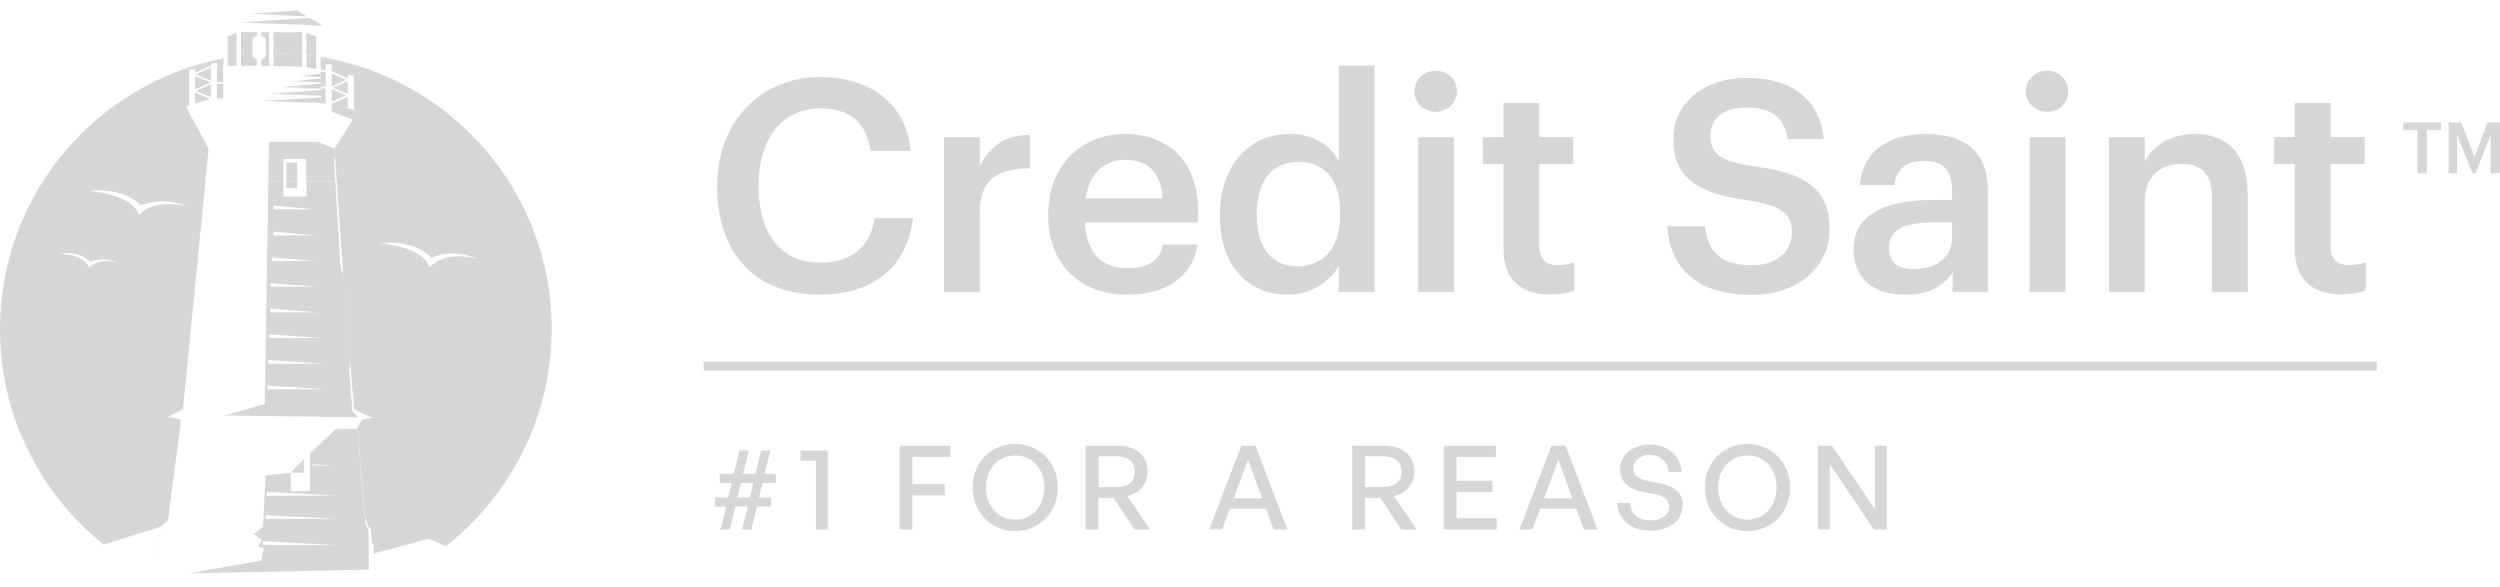 <svg width="230" height="54" viewBox="0 0 230 54" fill="none" xmlns="http://www.w3.org/2000/svg">
<g clip-path="url(#clip0_2010_7053)">
<path d="M29.96 9.525L29.75 9.505L29.96 9.525V8.155V9.525Z" fill="#D7D5D5"/>
<path d="M30.58 42.845H28.69V42.725V42.845H30.59H30.58Z" fill="#D7D5D5"/>
<path d="M24.62 35.475L29.93 35.815H29.94L24.62 35.475Z" fill="#D7D5D5"/>
<path d="M23.23 5.215L23.63 5.525V6.075L22.17 6.065L23.63 6.075V5.525L23.23 5.225V5.215V5.005V5.215Z" fill="#D7D5D5"/>
<path d="M18.24 8.285L18.06 8.365L18.24 8.285Z" fill="#D7D5D5"/>
<path d="M29.26 28.735L27.1 28.565L29.26 28.735Z" fill="#D7D5D5"/>
<path d="M29.51 7.575L26.95 7.475H26.94L29.51 7.575Z" fill="#D7D5D5"/>
<path d="M26.07 16.695L26.08 14.625L26.06 16.695H26.07Z" fill="#D7D5D5"/>
<path d="M26.33 17.285V16.695L26.34 14.965L26.33 16.695V17.285Z" fill="#D7D5D5"/>
<path d="M19.4 7.615V7.625L19.36 7.605H19.35L17.95 8.215V7.005V8.215L19.35 7.605L19.4 7.625V7.585V7.615Z" fill="#D7D5D5"/>
<path d="M24.44 5.215L24.04 5.525V6.075L24.75 6.085L24.04 6.075V5.525L24.44 5.215V4.935V5.215Z" fill="#D7D5D5"/>
<path d="M33.41 38.405L33.39 38.435H33.4L33.41 38.405Z" fill="#D7D5D5"/>
<path d="M27.63 8.075H27.62H27.63H27.62H27.63V8.115V8.075Z" fill="#D7D5D5"/>
<path d="M29.959 7.975L29.52 7.965L29.959 7.975V6.625V7.975Z" fill="#D7D5D5"/>
<path d="M26.75 43.495L25.45 43.635L26.75 43.495Z" fill="#D7D5D5"/>
<path d="M29.24 13.055V13.045H29.22L29.24 13.055Z" fill="#D7D5D5"/>
<path d="M24.68 16.695L24.36 36.165V36.205L24.68 16.695Z" fill="#D7D5D5"/>
<path d="M30.511 9.555L31.201 9.255L30.52 9.555L30.48 9.575L30.511 9.555Z" fill="#D7D5D5"/>
<path d="M21.76 6.055L20.95 6.065V5.305V6.065H20.96L21.76 6.055Z" fill="#D7D5D5"/>
<path d="M17.95 9.505V8.515V9.515L18.6 9.335L17.95 9.505Z" fill="#D7D5D5"/>
<path d="M24.13 9.285H24.12L27.54 9.415L24.13 9.285Z" fill="#D7D5D5"/>
<path d="M24.25 37.215L20.57 38.225L20.73 38.235L32.95 38.405L32.4 37.845L32.12 34.045L32.19 32.885V32.875L32.12 34.045L32.4 37.845L32.95 38.395V38.405L20.73 38.235L24.25 37.215Z" fill="#D7D5D5"/>
<path d="M27.18 45.615L30.81 45.605H30.8L27.18 45.615Z" fill="#D7D5D5"/>
<path d="M20.06 7.715L20.54 7.725V9.045V7.715H20.06Z" fill="#D7D5D5"/>
<path d="M26.59 43.145H25.15H26.6V42.895H26.59V43.145Z" fill="#D7D5D5"/>
<path d="M27.63 7.005L29.48 6.775L27.63 7.005L29.47 7.075L27.63 7.005Z" fill="#D7D5D5"/>
<path d="M29.36 8.145H29.38H29.37H29.36H29.35L28.84 8.135L29.35 8.145H29.34L28.84 8.135L27.63 8.125V8.115V8.125L28.83 8.135L27.63 8.125L28.84 8.135L29.36 8.145Z" fill="#D7D5D5"/>
<path d="M30.52 7.955L31.86 7.345L30.52 6.755L31.86 7.345L30.52 7.955Z" fill="#D7D5D5"/>
<path d="M14.49 51.065L17.08 52.775L14.5 51.065L14.84 48.445L14.92 48.415L14.84 48.435V48.375L15.46 47.845L16.65 38.595L15.44 38.355L16.83 37.645L18.9 16.695H24.63H18.89L19.19 13.685L17.08 9.755L17.41 9.665V6.375H17.97V6.675L19.42 6.035V5.805H19.98V6.055H20.56L22.23 6.075L20.98 6.055H20.97H20.57V5.365C8.84 7.635 0 17.925 0 30.285C0 38.295 3.72 45.435 9.52 50.095L14.83 48.445L14.49 51.065ZM8.2 24.625C7.83 23.445 5.51 23.315 5.51 23.315C5.51 23.315 7.19 23.005 8.31 24.095C8.31 24.095 9.41 23.535 10.83 24.175C10.83 24.175 9.11 23.625 8.19 24.635L8.2 24.625ZM12.79 19.805C12.17 17.815 8.22 17.585 8.22 17.585C8.22 17.585 11.08 17.065 12.98 18.895C12.98 18.895 14.84 17.955 17.27 19.025C17.27 19.025 14.35 18.095 12.79 19.805Z" fill="#D7D5D5"/>
<path d="M50.76 30.285C50.76 17.675 41.56 7.215 29.5 5.245V6.435H29.96V5.915H30.52V6.555L31.99 7.205V6.925H32.55V10.115L32.96 10.225L32.48 10.945L32.46 10.985L30.77 13.675L30.82 14.355L30.86 14.905L30.95 16.675L31.33 24.445V24.515L30.94 16.675L30.85 14.905L30.81 14.355V14.325L30.98 16.685L31.55 25.045V25.215H31.56V25.045H31.55L32.19 32.855L32.57 37.665H32.59V37.675H32.61L34.24 38.435L33.3 38.605L32.9 39.405V39.295L30.9 39.445L32.89 39.295V39.405V39.425L30.9 39.455L30.88 39.475H30.9L28.56 41.665L30.9 39.465L32.89 39.435V39.415L33.58 47.375V47.395L33.57 47.355V47.395L33.79 48.255L34.12 48.715L34.21 49.855L34.36 50.155L34.4 50.915L39.45 49.555L41.01 50.255C46.94 45.605 50.75 38.385 50.75 30.275L50.76 30.285ZM39.51 24.615C38.89 22.625 34.94 22.395 34.94 22.395C34.94 22.395 37.8 21.875 39.7 23.705C39.7 23.705 41.56 22.765 43.99 23.835C43.99 23.835 41.07 22.905 39.51 24.615Z" fill="#D7D5D5"/>
<path d="M24.57 45.625L24.55 45.275L24.56 45.625H24.57Z" fill="#D7D5D5"/>
<path d="M34.53 52.395L34.44 51.715L34.48 52.405L34.53 52.395Z" fill="#D7D5D5"/>
<path d="M33.64 48.235L33.62 48.065L33.64 48.225L33.91 48.725L33.93 51.015L33.91 48.725L33.64 48.235Z" fill="#D7D5D5"/>
<path d="M26.75 43.255L28.55 41.615L26.75 43.255Z" fill="#D7D5D5"/>
<path d="M27.79 6.155L25.16 6.085L27.79 6.155V5.025V6.155Z" fill="#D7D5D5"/>
<path d="M17.37 52.755H17.36L17.11 52.795L17.36 52.755L33.94 52.415V52.475H33.97H33.94V52.415L17.38 52.755H17.37Z" fill="#D7D5D5"/>
<path d="M19.96 9.205L19.99 9.225L19.96 9.205Z" fill="#D7D5D5"/>
<path d="M29.56 9.485L29.75 9.505L29.96 9.525L29.56 9.485Z" fill="#D7D5D5"/>
<path d="M28.69 42.725L28.81 42.735L28.69 42.725Z" fill="#D7D5D5"/>
<path d="M24.55 45.275L25.39 45.315L24.55 45.275Z" fill="#D7D5D5"/>
<path d="M24.44 47.405L30.93 47.735H30.94L24.44 47.405Z" fill="#D7D5D5"/>
<path d="M32.19 32.885V32.875L31.55 25.055L32.19 32.875V32.885Z" fill="#D7D5D5"/>
<path d="M20.73 38.235L24.27 37.215H24.25L20.73 38.235Z" fill="#D7D5D5"/>
<path d="M32.4 37.845L32.12 34.045L32.4 37.845L32.95 38.395L32.4 37.845Z" fill="#D7D5D5"/>
<path d="M26.08 14.625L26.06 16.695L26.08 14.625Z" fill="#D7D5D5"/>
<path d="M29.54 8.815L24.87 8.635L29.54 8.815Z" fill="#D7D5D5"/>
<path d="M24.13 9.285L27.54 9.415L28.3 9.435L24.13 9.285Z" fill="#D7D5D5"/>
<path d="M24.13 9.285L28.3 9.435L29.01 9.465L24.13 9.285Z" fill="#D7D5D5"/>
<path d="M32.45 10.995L32.47 10.955L32.96 10.235L32.47 10.955L32.45 10.995Z" fill="#D7D5D5"/>
<path d="M19.96 6.225L20.53 6.235L19.96 6.225Z" fill="#D7D5D5"/>
<path d="M28.84 8.135L27.63 8.115L28.83 8.135L27.63 8.115V8.125L28.84 8.135L29.34 8.145H29.32L28.84 8.135Z" fill="#D7D5D5"/>
<path d="M29.48 6.775H29.491L29.5 7.075H29.491L29.5 7.225L29.511 7.575V7.695L29.52 7.965L29.96 7.975V6.625L29.48 6.615V6.775Z" fill="#D7D5D5"/>
<path d="M29.52 8.145H29.529V8.285L29.54 8.815L29.549 8.965L29.559 9.485L29.959 9.525V8.155L29.52 8.145Z" fill="#D7D5D5"/>
<path d="M29.51 7.695L29.52 7.965L29.51 7.695Z" fill="#D7D5D5"/>
<path d="M29.52 8.145L29.959 8.155L29.52 8.145Z" fill="#D7D5D5"/>
<path d="M31.99 7.475L30.65 8.065L31.99 8.655V7.475Z" fill="#D7D5D5"/>
<path d="M29.09 3.345L28.19 3.015V5.065C28.49 5.095 28.79 5.135 29.09 5.175V3.335V3.345Z" fill="#D7D5D5"/>
<path d="M29.09 5.185C28.79 5.145 28.49 5.105 28.19 5.075V6.175L29.09 6.375V5.185Z" fill="#D7D5D5"/>
<path d="M21.76 3.025L20.95 3.325V5.305C21.22 5.255 21.49 5.215 21.76 5.175V3.025Z" fill="#D7D5D5"/>
<path d="M21.76 5.175C21.49 5.215 21.22 5.255 20.95 5.305V6.065H21.76V5.175Z" fill="#D7D5D5"/>
<path d="M30.51 9.555H30.52V9.565L31.99 9.975V8.905L31.2 9.255L30.51 9.555Z" fill="#D7D5D5"/>
<path d="M31.59 9.085L31.2 9.255L31.99 8.905L31.59 9.085Z" fill="#D7D5D5"/>
<path d="M27.79 5.025V2.965H25.16V4.915C25.23 4.915 25.31 4.915 25.38 4.915C26.19 4.915 26.99 4.955 27.79 5.035V5.025Z" fill="#D7D5D5"/>
<path d="M27.79 5.025C27 4.955 26.19 4.905 25.38 4.905C25.31 4.905 25.23 4.905 25.16 4.905V6.075L27.79 6.135V5.015V5.025Z" fill="#D7D5D5"/>
<path d="M31.86 7.345L30.52 6.755V7.955L31.86 7.345Z" fill="#D7D5D5"/>
<path d="M30.52 9.365L31.829 8.775L30.52 8.205V9.365Z" fill="#D7D5D5"/>
<path d="M31.83 8.775L31.62 8.685L31.83 8.775Z" fill="#D7D5D5"/>
<path d="M31.829 8.775L31.619 8.685L30.52 8.205L31.829 8.775Z" fill="#D7D5D5"/>
<path d="M19.96 9.045H20.54V7.725L20.06 7.715H19.96V9.045Z" fill="#D7D5D5"/>
<path d="M24.75 2.965H24.04V3.265L24.44 3.515V4.935C24.54 4.935 24.65 4.935 24.75 4.935V2.965Z" fill="#D7D5D5"/>
<path d="M24.75 4.925C24.65 4.925 24.54 4.925 24.44 4.925V5.205L24.04 5.515V6.065H24.75V4.915V4.925Z" fill="#D7D5D5"/>
<path d="M23.23 3.515L23.63 3.265V2.955H22.17V5.115C22.52 5.075 22.87 5.035 23.23 5.005V3.515Z" fill="#D7D5D5"/>
<path d="M23.63 5.525L23.23 5.215V5.005C22.87 5.035 22.52 5.075 22.17 5.115V6.055H23.63V5.525Z" fill="#D7D5D5"/>
<path d="M19.399 7.425V6.225L18.02 6.835L19.399 7.425Z" fill="#D7D5D5"/>
<path d="M17.95 8.215L19.35 7.605L17.95 7.005V8.215Z" fill="#D7D5D5"/>
<path d="M20.53 6.235L19.96 6.225V7.535L20.54 7.545L20.53 6.235Z" fill="#D7D5D5"/>
<path d="M18.24 8.285L18.06 8.365L18.95 7.975L18.24 8.285Z" fill="#D7D5D5"/>
<path d="M18.06 8.365L19.4 8.955V7.775L18.95 7.975L18.06 8.365Z" fill="#D7D5D5"/>
<path d="M18.95 7.975L19.31 7.815L18.65 8.105L18.24 8.285L18.95 7.975Z" fill="#D7D5D5"/>
<path d="M18.95 7.975L19.4 7.775L19.31 7.815L18.95 7.975Z" fill="#D7D5D5"/>
<path d="M17.95 9.505L18.6 9.335L18.95 9.235L17.95 9.505Z" fill="#D7D5D5"/>
<path d="M17.95 8.515V9.505L18.95 9.235L19.35 9.135L17.95 8.515Z" fill="#D7D5D5"/>
<path d="M19.35 9.135L19.1 9.015L17.95 8.515L19.35 9.135Z" fill="#D7D5D5"/>
<path d="M30.93 47.735L24.44 47.745L30.94 47.735H30.93Z" fill="#D7D5D5"/>
<path d="M30.9 39.475L32.89 39.445L32.9 39.425L33.57 47.385L33.58 47.405L33.57 47.385L32.9 39.425L32.89 39.445L30.9 39.475H30.89L28.55 41.685L30.89 39.475H30.9Z" fill="#D7D5D5"/>
<path d="M25.34 45.625L30.82 45.605H30.81L27.18 45.615L25.34 45.625Z" fill="#D7D5D5"/>
<path d="M26.75 43.495L25.45 43.635L25 43.675L26.75 43.495Z" fill="#D7D5D5"/>
<path d="M33.91 48.725L33.64 48.225L33.62 48.065V48.055L33.64 48.235L33.91 48.725L33.93 51.025V51.015L33.91 48.725Z" fill="#D7D5D5"/>
<path d="M24.56 45.625L24.55 45.275L24.56 45.625H24.57H24.56Z" fill="#D7D5D5"/>
<path d="M26.75 45.155V43.495L25 43.675L24.43 43.735L24.2 48.455L23.36 49.145L24.12 49.675L23.74 50.285L24.27 50.435L24.04 51.575L17.37 52.745L33.93 52.405V51.025L33.9 48.725L33.63 48.235V48.065L33.55 47.375V47.395V47.385V47.425V47.405L32.87 39.445V39.465L30.87 39.495L28.53 41.705V45.185H26.72L26.75 45.155ZM31.13 50.165L24.2 50.125V49.785L31.13 50.165ZM30.94 47.725L24.44 47.735V47.395L30.94 47.725ZM28.69 42.835V42.715H28.81L30.6 42.825H28.7L28.69 42.835ZM30.82 45.595L25.34 45.615H24.56V45.255H24.55L25.38 45.295L30.82 45.585V45.595Z" fill="#D7D5D5"/>
<path d="M25.92 45.625H24.57H25.34L27.18 45.615L25.92 45.625Z" fill="#D7D5D5"/>
<path d="M24.43 43.735L24.2 48.455L23.36 49.145L24.2 48.455L24.43 43.735L25 43.675L25.45 43.635L24.43 43.735Z" fill="#D7D5D5"/>
<path d="M22.67 51.825L21 52.115L24.04 51.585L24.27 50.435L24.04 51.585L22.67 51.825Z" fill="#D7D5D5"/>
<path d="M24.2 48.455L23.36 49.145L24.12 49.675L23.74 50.285L24.27 50.435L24.04 51.585L21 52.115L17.37 52.755H17.38L24.05 51.585L24.28 50.435L23.74 50.285L24.12 49.675L23.36 49.145L24.2 48.455L24.43 43.735L25 43.675L24.43 43.735L24.2 48.455Z" fill="#D7D5D5"/>
<path d="M32.19 32.885V32.875L32.12 34.045L32.19 32.875V32.885Z" fill="#D7D5D5"/>
<path d="M24.68 33.125L29.18 33.415L24.68 33.125Z" fill="#D7D5D5"/>
<path d="M29.26 28.735L24.87 28.395L27.1 28.565L29.26 28.735Z" fill="#D7D5D5"/>
<path d="M31.56 25.225L31.33 24.545L30.85 16.695H28.19V18.085H26.07V16.695H24.69L24.37 36.205V37.065L24.36 37.185L24.28 37.205L20.74 38.225L32.96 38.395L32.42 37.845L32.13 34.045L32.21 32.875L31.57 25.055V25.225H31.58H31.56ZM25.15 19.255V18.915L28.96 19.255H25.15ZM25.15 21.315L28.96 21.655H25.15V21.315ZM25 24.015V23.675L28.96 24.015H25ZM24.9 26.385V26.045L29.08 26.375H28.95H24.9V26.385ZM24.87 28.735V28.395L29.26 28.735H24.87ZM24.74 31.095V30.755L29.53 31.095H24.75H24.74ZM24.68 33.465V33.125L29.18 33.415L29.87 33.455L24.68 33.465ZM29.95 35.815H24.62V35.475L29.95 35.815Z" fill="#D7D5D5"/>
<path d="M32.59 37.695L32.57 37.685L32.59 37.695Z" fill="#D7D5D5"/>
<path d="M24.89 26.385L28.94 26.375L24.89 26.385Z" fill="#D7D5D5"/>
<path d="M24.68 33.475L29.87 33.455H29.56L24.68 33.475Z" fill="#D7D5D5"/>
<path d="M29.24 13.055L30.76 13.685L30.81 14.365L30.76 13.685L29.24 13.055L24.74 13.045L29.24 13.055Z" fill="#D7D5D5"/>
<path d="M29.24 13.055L24.74 13.045L24.68 16.695H26.06L26.08 14.625H28.18V16.695H30.85L30.72 14.685L30.81 14.365L30.76 13.685L29.24 13.055Z" fill="#D7D5D5"/>
<path d="M27.32 0.975L23.05 1.255L28.24 1.515L27.32 0.975Z" fill="#D7D5D5"/>
<path d="M29.69 2.355L28.47 1.645L22.15 2.065L29.69 2.355Z" fill="#D7D5D5"/>
<path d="M27.62 8.075L25.85 8.005H25.84L27.62 8.075Z" fill="#D7D5D5"/>
<path d="M29.52 8.145V7.965L29.51 7.695L25.85 8.005L27.62 8.075H27.63H27.62H27.63L29.36 8.145H29.34H29.36H29.35H29.36H29.38H29.4H29.52Z" fill="#D7D5D5"/>
<path d="M29.51 7.695L29.52 7.965L29.51 7.695Z" fill="#D7D5D5"/>
<path d="M29.51 7.695L29.52 7.965L29.51 7.695Z" fill="#D7D5D5"/>
<path d="M29.18 7.255L26.96 7.475L29.51 7.575L29.5 7.225L29.18 7.255Z" fill="#D7D5D5"/>
<path d="M29.5 7.225L29.18 7.255L26.96 7.475L29.18 7.255L29.5 7.225Z" fill="#D7D5D5"/>
<path d="M29.49 7.075L29.48 6.775L27.63 7.005L29.49 7.075Z" fill="#D7D5D5"/>
<path d="M29.48 6.775L29.491 7.075L29.48 6.775Z" fill="#D7D5D5"/>
<path d="M29.48 6.775H29.491L29.5 7.075L29.491 6.775H29.48Z" fill="#D7D5D5"/>
<path d="M29.491 7.075H29.5L29.491 6.775H29.48L29.491 7.075Z" fill="#D7D5D5"/>
<path d="M29.54 8.815L29.53 8.285L24.88 8.635L29.54 8.815Z" fill="#D7D5D5"/>
<path d="M29.53 8.285L29.54 8.815L29.53 8.285Z" fill="#D7D5D5"/>
<path d="M29.54 8.815L24.88 8.635H24.87L29.54 8.815Z" fill="#D7D5D5"/>
<path d="M29.54 9.485H29.55H29.54H29.55H29.56L29.55 8.965L26.18 9.165L24.13 9.285L29.01 9.465L29.53 9.485H29.54Z" fill="#D7D5D5"/>
<path d="M26.18 9.165L29.55 8.965L26.18 9.165L24.13 9.285L26.18 9.165Z" fill="#D7D5D5"/>
<path d="M29.55 8.965L29.56 9.485L29.55 8.965Z" fill="#D7D5D5"/>
<path d="M31.99 9.975L32.55 10.125L31.99 9.975Z" fill="#D7D5D5"/>
<path d="M32.55 10.125L32.96 10.235L32.55 10.125Z" fill="#D7D5D5"/>
<path d="M32.55 10.125L31.989 9.975L30.52 9.575V9.745V10.285L32.45 10.995L32.469 10.955L32.959 10.235L32.55 10.125Z" fill="#D7D5D5"/>
<path d="M30.52 9.575L31.989 9.975L30.52 9.575Z" fill="#D7D5D5"/>
<path d="M30.52 9.575L31.989 9.975L30.52 9.575Z" fill="#D7D5D5"/>
<path d="M20.54 6.055L19.96 6.045V6.055H20.54Z" fill="#D7D5D5"/>
<path d="M19.96 6.225L20.53 6.235V6.065H20.54V6.055H19.96V6.225Z" fill="#D7D5D5"/>
<path d="M19.4 7.615V7.585L19.36 7.605L19.4 7.615Z" fill="#D7D5D5"/>
<path d="M30.511 9.575V9.565V9.555L30.48 9.575H30.511Z" fill="#D7D5D5"/>
<path d="M30.52 9.565L31.989 9.975L30.52 9.565Z" fill="#D7D5D5"/>
<path d="M30.52 9.565V9.575L31.989 9.975L30.52 9.565Z" fill="#D7D5D5"/>
<path d="M30.52 9.575L31.989 9.975L30.52 9.575Z" fill="#D7D5D5"/>
<path d="M30.51 9.575H30.52V9.565H30.51V9.575Z" fill="#D7D5D5"/>
<path d="M32.55 10.125L31.99 9.975L32.55 10.125Z" fill="#D7D5D5"/>
<path d="M27.63 8.075V8.115L28.84 8.135L29.32 8.145L27.63 8.075Z" fill="#D7D5D5"/>
<path d="M29.34 8.145H29.36L27.63 8.075L29.34 8.145Z" fill="#D7D5D5"/>
<path d="M27.63 8.075L29.32 8.145H29.33L27.63 8.075Z" fill="#D7D5D5"/>
<path d="M27.63 8.075L29.33 8.145H29.34L27.63 8.075Z" fill="#D7D5D5"/>
<path d="M26.76 43.485H27.97V42.235L27.21 43.005L26.75 43.485H26.76Z" fill="#D7D5D5"/>
<path d="M27.21 43.005L27.97 42.235L27.27 42.955L27.21 43.005Z" fill="#D7D5D5"/>
<path d="M26.75 43.485L27.21 43.005L27.17 43.055L26.75 43.485Z" fill="#D7D5D5"/>
<path d="M27.21 43.005L27.27 42.955L27.22 43.005L27.17 43.055L27.21 43.005Z" fill="#D7D5D5"/>
<path d="M27.97 42.225L27.91 42.285L27.97 42.225Z" fill="#D7D5D5"/>
<path d="M27.97 42.235V42.225L27.27 42.955L27.97 42.235Z" fill="#D7D5D5"/>
<path d="M27.22 43.005L27.27 42.955L27.97 42.225L27.91 42.285L27.22 43.005Z" fill="#D7D5D5"/>
<path d="M26.75 43.485L27.17 43.055L26.75 43.485Z" fill="#D7D5D5"/>
<path d="M26.75 43.485L27.17 43.055L27.22 43.005L26.75 43.485Z" fill="#D7D5D5"/>
<path d="M27.91 42.285L27.97 42.225L26.75 43.485L27.91 42.285Z" fill="#D7D5D5"/>
<path d="M27.22 43.005L27.91 42.285L26.75 43.485L27.22 43.005Z" fill="#D7D5D5"/>
<path d="M26.33 16.695V17.285H27.34V16.695H26.33Z" fill="#D7D5D5"/>
<path d="M26.33 16.695L26.34 14.965H27.34H26.34L26.33 16.695Z" fill="#D7D5D5"/>
<path d="M27.34 14.965H26.33V16.695H27.34V14.965Z" fill="#D7D5D5"/>
<path d="M75.48 27.115C69.39 27.115 65.99 23.225 65.99 17.245V17.025C65.99 11.175 70.02 7.095 75.43 7.095C79.89 7.095 83.34 9.325 83.78 13.895H80.11C79.7 11.315 78.26 9.975 75.46 9.975C72.03 9.975 69.8 12.645 69.8 16.995V17.215C69.8 21.595 71.89 24.175 75.48 24.175C78.17 24.175 80.08 22.815 80.46 20.065H84C83.43 24.745 80.11 27.105 75.49 27.105L75.48 27.115ZM86.85 26.845V12.625H90.14V15.295C91.04 13.495 92.37 12.435 94.76 12.415V15.485C91.88 15.515 90.14 16.435 90.14 19.455V26.855H86.85V26.845ZM103.65 27.115C99.46 27.115 96.44 24.365 96.44 19.885V19.665C96.44 15.255 99.46 12.325 103.51 12.325C107.05 12.325 110.23 14.415 110.23 19.505V20.455H99.81C99.92 23.145 101.28 24.675 103.73 24.675C105.72 24.675 106.75 23.885 106.99 22.495H110.17C109.71 25.485 107.29 27.115 103.64 27.115H103.65ZM99.87 18.245H106.97C106.81 15.795 105.55 14.705 103.52 14.705C101.49 14.705 100.2 16.035 99.88 18.245H99.87ZM118.5 27.115C114.94 27.115 112.24 24.585 112.24 19.965V19.745C112.24 15.205 114.93 12.325 118.63 12.325C120.94 12.325 122.38 13.385 123.17 14.805V6.035H126.46V26.845H123.17V24.455C122.41 25.865 120.59 27.125 118.49 27.125L118.5 27.115ZM119.32 24.505C121.61 24.505 123.29 22.985 123.29 19.795V19.575C123.29 16.445 121.85 14.895 119.46 14.895C117.07 14.895 115.63 16.585 115.63 19.655V19.875C115.63 23.005 117.21 24.495 119.33 24.495L119.32 24.505ZM130.47 26.845V12.625H133.76V26.845H130.47ZM132.08 10.285C130.99 10.285 130.12 9.465 130.12 8.405C130.12 7.345 130.99 6.505 132.08 6.505C133.17 6.505 134.04 7.325 134.04 8.405C134.04 9.485 133.17 10.285 132.08 10.285ZM142.62 27.095C139.79 27.095 138.32 25.575 138.32 22.875V15.095H136.42V12.615H138.32V9.485H141.61V12.615H144.74V15.095H141.61V22.575C141.61 23.825 142.21 24.395 143.24 24.395C143.89 24.395 144.38 24.315 144.84 24.125V26.735C144.32 26.925 143.62 27.085 142.61 27.085L142.62 27.095ZM161.18 27.125C155.88 27.125 153.65 24.485 153.38 20.815H156.86C157.1 22.775 157.89 24.405 161.18 24.405C163.33 24.405 164.85 23.205 164.85 21.415C164.85 19.625 163.95 18.945 160.8 18.425C156.15 17.795 153.95 16.385 153.95 12.745C153.95 9.565 156.67 7.165 160.72 7.165C164.77 7.165 167.41 9.065 167.79 12.795H164.47C164.12 10.755 162.95 9.885 160.72 9.885C158.49 9.885 157.37 10.945 157.37 12.445C157.37 14.025 158.02 14.815 161.39 15.305C165.96 15.935 168.32 17.235 168.32 21.125C168.32 24.495 165.46 27.135 161.17 27.135L161.18 27.125ZM175.29 27.125C172.68 27.125 170.53 25.875 170.53 22.905C170.53 19.585 173.74 18.395 177.82 18.395H179.59V17.665C179.59 15.765 178.94 14.805 177.01 14.805C175.3 14.805 174.45 15.625 174.29 17.035H171.11C171.38 13.715 174.02 12.325 177.2 12.325C180.38 12.325 182.88 13.635 182.88 17.515V26.845H179.64V25.105C178.71 26.325 177.46 27.115 175.29 27.115V27.125ZM176.08 24.755C178.09 24.755 179.59 23.695 179.59 21.875V20.465H177.9C175.4 20.465 173.79 21.035 173.79 22.775C173.79 23.975 174.44 24.765 176.07 24.765L176.08 24.755ZM186.73 26.845V12.625H190.02V26.845H186.73ZM188.33 10.285C187.24 10.285 186.37 9.465 186.37 8.405C186.37 7.345 187.24 6.505 188.33 6.505C189.42 6.505 190.29 7.325 190.29 8.405C190.29 9.485 189.42 10.285 188.33 10.285ZM194.03 26.845V12.625H197.32V14.885C198 13.495 199.58 12.325 201.92 12.325C204.78 12.325 206.79 13.985 206.79 17.905V26.855H203.5V18.205C203.5 16.055 202.63 15.075 200.67 15.075C198.82 15.075 197.32 16.215 197.32 18.475V26.855H194.03V26.845ZM215.42 27.085C212.59 27.085 211.12 25.565 211.12 22.865V15.085H209.22V12.605H211.12V9.475H214.41V12.605H217.54V15.085H214.41V22.565C214.41 23.815 215.01 24.385 216.04 24.385C216.69 24.385 217.18 24.305 217.65 24.115V26.725C217.13 26.915 216.43 27.075 215.42 27.075V27.085Z" fill="#D7D5D5"/>
<path d="M222.4 15.935V11.955H221.1V11.265H224.57V11.955H223.27V15.935H222.39H222.4ZM225.27 15.935V11.265H226.43L227.66 14.455L228.86 11.265H230.01V15.935H229.14V12.415L227.75 15.935H227.47L226.05 12.415V15.935H225.27Z" fill="#D7D5D5"/>
<path d="M64.731 33.675H218.67Z" fill="#D7D5D5"/>
<path d="M64.731 33.675H218.67" stroke="#D7D5D5" stroke-width="0.82"/>
<path d="M67.13 48.705H66.28L66.82 46.595H65.79V45.765H66.98L67.33 44.435H66.21V43.595H67.5L68.04 41.445H68.89L68.35 43.595H69.48L70.03 41.445H70.88L70.33 43.595H71.37V44.435H70.16L69.82 45.765H70.95V46.595H69.65L69.12 48.705H68.27L68.81 46.595H67.67L67.13 48.705ZM68.18 44.435L67.83 45.765H68.97L69.32 44.435H68.18ZM76.15 48.705H75.06V42.395H73.65V41.455H76.15V48.705ZM83.94 48.705H82.76V41.005H87.44V42.035H83.94V44.545H86.92V45.575H83.94V48.705ZM93.4 48.865C91.17 48.865 89.48 47.115 89.48 44.845C89.48 42.575 91.16 40.845 93.4 40.845C95.64 40.845 97.32 42.575 97.32 44.845C97.32 47.115 95.64 48.865 93.4 48.865ZM93.4 47.805C95.03 47.805 96.09 46.495 96.09 44.845C96.09 43.195 95.03 41.905 93.4 41.905C91.77 41.905 90.71 43.195 90.71 44.845C90.71 46.495 91.77 47.805 93.4 47.805ZM101.06 48.705H99.88V41.005H102.75C104.52 41.005 105.58 41.875 105.58 43.405C105.58 44.505 104.88 45.355 103.71 45.635L105.8 48.705H104.38L102.46 45.805H101.04V48.705H101.06ZM101.06 41.985V44.815H102.68C103.77 44.815 104.4 44.335 104.4 43.395C104.4 42.455 103.78 41.975 102.68 41.975H101.06V41.985ZM117.17 48.705L116.47 46.795H113.15L112.44 48.705H111.25L114.2 41.005H115.5L118.43 48.705H117.18H117.17ZM114.82 42.295L113.5 45.845H116.12L114.82 42.295ZM125.59 48.705H124.41V41.005H127.28C129.05 41.005 130.11 41.875 130.11 43.405C130.11 44.505 129.41 45.355 128.24 45.635L130.33 48.705H128.91L126.99 45.805H125.57V48.705H125.59ZM125.59 41.985V44.815H127.21C128.3 44.815 128.93 44.335 128.93 43.395C128.93 42.455 128.31 41.975 127.21 41.975H125.59V41.985ZM137.7 47.675V48.705H132.82V41.005H137.62V42.035H134V44.225H137.3V45.255H134V47.675H137.7ZM145.72 48.705L145.02 46.795H141.69L140.98 48.705H139.79L142.74 41.005H144.04L146.97 48.705H145.71H145.72ZM143.37 42.295L142.05 45.845H144.67L143.37 42.295ZM154.8 46.455C154.8 47.795 153.73 48.815 151.86 48.815C149.99 48.815 148.88 47.795 148.78 46.265H149.98C150.03 47.245 150.66 47.875 151.84 47.875C152.82 47.875 153.55 47.415 153.55 46.615C153.55 45.975 153.13 45.645 152.24 45.455L151.12 45.245C150.04 45.035 149.05 44.485 149.05 43.175C149.05 41.865 150.19 40.905 151.79 40.905C153.39 40.905 154.6 41.885 154.7 43.415H153.5C153.44 42.495 152.77 41.845 151.8 41.845C150.83 41.845 150.26 42.435 150.26 43.105C150.26 43.835 150.89 44.095 151.61 44.245L152.75 44.475C154.07 44.745 154.81 45.325 154.81 46.475L154.8 46.455ZM160.76 48.865C158.53 48.865 156.84 47.115 156.84 44.845C156.84 42.575 158.52 40.845 160.76 40.845C163 40.845 164.68 42.575 164.68 44.845C164.68 47.115 163 48.865 160.76 48.865ZM160.76 47.805C162.39 47.805 163.45 46.495 163.45 44.845C163.45 43.195 162.39 41.905 160.76 41.905C159.13 41.905 158.07 43.195 158.07 44.845C158.07 46.495 159.13 47.805 160.76 47.805ZM172.39 48.705L168.34 42.685V48.705H167.25V41.005H168.54L172.5 46.865V41.005H173.59V48.705H172.4H172.39Z" fill="#D7D5D5"/>
</g>
<defs>
<clipPath id="clip0_2010_7053">
<rect width="230.01" height="52.05" fill="white" transform="translate(0 0.975)"/>
</clipPath>
</defs>
</svg>
